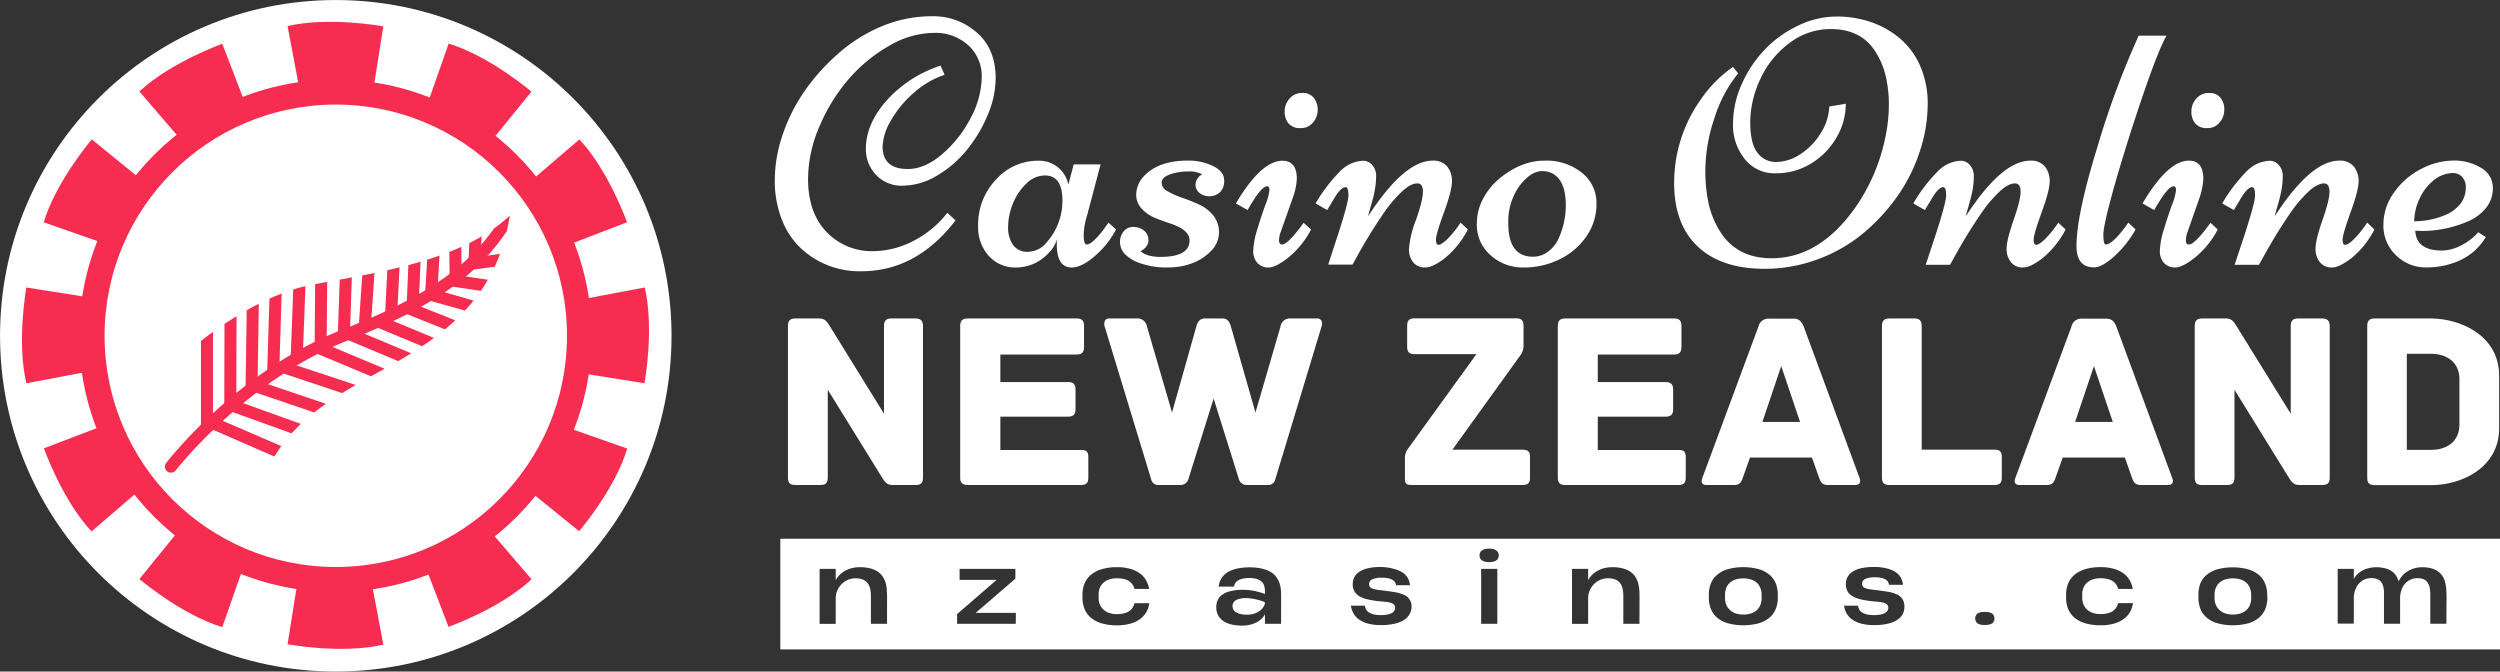 <svg xmlns="http://www.w3.org/2000/svg" xmlns:xlink="http://www.w3.org/1999/xlink" viewBox="0 0 663.59 178.25"><rect x="0" y="0" width="663.59" height="178.25" fill="#333333" stroke="none"/><defs><style>.cls-1{fill:none;}.cls-2{fill:#fff;}.cls-3{fill:#f62d51;}.cls-4{clip-path:url(#clip-path);}</style><clipPath id="clip-path"><path class="cls-1" d="M49,94.09S65.73,78.75,83,75.53s39.3-6.15,52.32-18.3c-2.88,19.08-14.17,29-25.77,36.3s-28.35,13.79-36.4,27.17L71,123.53l-12.69-7.7L46.1,126.75l-4.25-1.16Z"/></clipPath></defs><g id="Layer_2" data-name="Layer 2"><g id="Layer_1-2" data-name="Layer 1"><path class="cls-2" d="M251.45,56.49l2.19,2Q243.27,72,228.64,72a22.71,22.71,0,0,1-16.13-6.17,20.5,20.5,0,0,1-5-7.59,28.1,28.1,0,0,1-1.85-10.56,37.29,37.29,0,0,1,2.24-12.36,46,46,0,0,1,6.21-11.91,55,55,0,0,1,9.1-9.8,41.32,41.32,0,0,1,11.29-6.81,34.34,34.34,0,0,1,13-2.49,17.33,17.33,0,0,1,11.79,4.34q5,4.34,5,12.16a25.38,25.38,0,0,1-2.12,9.71,37.45,37.45,0,0,1-5.49,9.23,29.34,29.34,0,0,1-7.93,6.84,17.86,17.86,0,0,1-9.09,2.69,9.21,9.21,0,0,1-7.18-2.92,9.81,9.81,0,0,1-2.65-6.81q0-6.67,5.55-12.92a33,33,0,0,1,14.28-9.21l1.06,2.43a23.76,23.76,0,0,0-8.28,4.89,27.77,27.77,0,0,0-6,7.33,14.49,14.49,0,0,0-2.17,6.79q0,6,6.67,6,4.66,0,9.35-4.12a31.9,31.9,0,0,0,7.49-9.66,23.59,23.59,0,0,0,2.81-10.7A11,11,0,0,0,257,12a12.92,12.92,0,0,0-9.23-3.27,23.78,23.78,0,0,0-11.84,3.48,41.11,41.11,0,0,0-10.77,8.91,47.19,47.19,0,0,0-7.67,12.5,35.31,35.31,0,0,0-3,13.87q0,11,7.36,16.18a16.51,16.51,0,0,0,9.76,3A23.67,23.67,0,0,0,242.35,64,26.82,26.82,0,0,0,251.45,56.49Z"/><path class="cls-2" d="M285,43.64h7.13l-3.61,13.67a18.23,18.23,0,0,0-.87,5.23c0,1.57.28,2.36.83,2.36s1.3-.48,2.26-1.44a21,21,0,0,0,2.44-2.9l1.05-1.47,2,1.83a23,23,0,0,1-3.84,5.35Q287.78,71,284.45,71q-3.93,0-3.93-6.08a9.36,9.36,0,0,1,.09-1.51A9.09,9.09,0,0,1,278,67.5,11.64,11.64,0,0,1,269.75,71a9.34,9.34,0,0,1-7.35-3.13A11.39,11.39,0,0,1,259.63,60a17.27,17.27,0,0,1,4.75-12.34,14.86,14.86,0,0,1,11.16-5,8,8,0,0,1,5.3,1.76A8.15,8.15,0,0,1,283.58,49Zm-7.63,2.93a7.07,7.07,0,0,0-5,2.22,14.77,14.77,0,0,0-3.54,5.34,16.46,16.46,0,0,0-1.24,6.11A8,8,0,0,0,268.89,65a4.58,4.58,0,0,0,4,1.83,6.46,6.46,0,0,0,4.91-2.47A16.57,16.57,0,0,0,282,53.11Q282,46.57,277.32,46.57Z"/><path class="cls-2" d="M302.85,69.93a10.33,10.33,0,0,1-4.28-2.5,4.67,4.67,0,0,1-1.28-3.17,4.32,4.32,0,0,1,1-2.88,3.16,3.16,0,0,1,2.54-1.14,4.47,4.47,0,0,1,2.79.93,3.18,3.18,0,0,1,1.21,2.65c0,1.15-.7,2.1-2.1,2.86q1.72,1.51,5.3,1.51,7.72,0,7.72-4.39,0-2.74-4.89-4.39c-1.34-.45-2.69-.94-4-1.46a10,10,0,0,1-3.55-2.29A5.49,5.49,0,0,1,301.59,52a7.29,7.29,0,0,1,2.06-5.26q3.89-4.11,11.6-4.11A15,15,0,0,1,322,44.08q2.92,1.44,2.93,3.72a4.11,4.11,0,0,1-1.17,3.29,4.31,4.31,0,0,1-5.34.16,2.8,2.8,0,0,1-1.08-2.35,3.14,3.14,0,0,1,1.78-2.61,6.9,6.9,0,0,0-3.79-.77,13.84,13.84,0,0,0-4.84.8c-1.44.53-2.15,1.26-2.15,2.17a2.63,2.63,0,0,0,1.57,2.28,22.63,22.63,0,0,0,3.82,1.7c1.49.51,3,1.11,4.48,1.78A10.62,10.62,0,0,1,322,57.13a7.06,7.06,0,0,1-.67,9.6Q317.09,71,309.72,71A20.66,20.66,0,0,1,302.85,69.93Z"/><path class="cls-2" d="M336.76,71a3.93,3.93,0,0,1-3-1.19,4.64,4.64,0,0,1-1.1-3.27,21.07,21.07,0,0,1,1.08-5.67q1.07-3.59,2.15-6.51a14.87,14.87,0,0,0,1.07-3.91c0-.65-.21-1-.64-1q-1.61,0-5.16,6.31L328.05,54q6.72-11.32,12.34-11.33,3.84,0,3.84,4.84a18.19,18.19,0,0,1-.91,4.53L340,61.42a6.78,6.78,0,0,0-.5,2.4c0,.72.27,1.08.82,1.08,1,0,2.94-1.92,5.71-5.76L348,60.92a23.42,23.42,0,0,1-5.87,7.31C339.84,70.06,338.05,71,336.76,71Zm13-41.85a5.16,5.16,0,0,1-1.23,3.36A4.08,4.08,0,0,1,345.19,34,3.87,3.87,0,0,1,342,32.74,4.75,4.75,0,0,1,341,29.57a5,5,0,0,1,1.3-3.41,4.26,4.26,0,0,1,3.36-1.48,3.67,3.67,0,0,1,3.08,1.3A4.91,4.91,0,0,1,349.76,29.13Z"/><path class="cls-2" d="M363.15,57.4q9.56-14.76,17.14-14.76a4.69,4.69,0,0,1,3.84,1.55,6,6,0,0,1,1.28,3.93c0,1.59-.7,4.33-2.12,8.23s-2.13,6.32-2.13,7.24.23,1.4.69,1.4,1.51-.63,2.7-1.9a29,29,0,0,0,3.15-4l1.92,1.83a24,24,0,0,1-6,7.52Q380.34,71,378.31,71a3.94,3.94,0,0,1-3.18-1.35A5.53,5.53,0,0,1,374,66a26.49,26.49,0,0,1,1.85-7.61q1.85-5.28,1.85-7.5c0-1.47-.5-2.21-1.51-2.21q-1.74,0-4.11,2.21a34,34,0,0,0-4.62,5.42,136,136,0,0,0-7.27,11.79L359,70.24h-6.44L353.92,66q4-11.88,4-14.1c0-1.48-.25-2.22-.73-2.22q-1.34,0-3.16,3.16c-.27.48-.5.87-.68,1.16s-.39.64-.62,1l-.43.76L349.21,54a42.16,42.16,0,0,1,6.54-8.57,9,9,0,0,1,6.08-2.76,3.13,3.13,0,0,1,2.44,1.19,4.22,4.22,0,0,1,1,2.88A20.16,20.16,0,0,1,365,50a26.8,26.8,0,0,1-.57,2.7c-.2.71-.46,1.64-.78,2.76S363.19,57.25,363.15,57.4Z"/><path class="cls-2" d="M392,59.37a14.06,14.06,0,0,1,1.66-6.61A17.76,17.76,0,0,1,398,47.39q5.85-4.76,11.93-4.75a15.05,15.05,0,0,1,10,3.24A10.16,10.16,0,0,1,423.76,54a15.1,15.1,0,0,1-2.67,8.75A18.32,18.32,0,0,1,414,68.81,21.42,21.42,0,0,1,404.45,71a12.71,12.71,0,0,1-8.82-3.27A10.73,10.73,0,0,1,392,59.37Zm14.94,8.77a6.52,6.52,0,0,0,4-1.37,8.68,8.68,0,0,0,2.81-3.56,21.14,21.14,0,0,0,1.87-8.69c0-3-.55-5.25-1.65-6.79a5.39,5.39,0,0,0-4.66-2.3q-3,0-6,3.93a16.2,16.2,0,0,0-2.95,10Q400.36,68.15,406.94,68.14Z"/><path class="cls-2" d="M471.34,46a10.06,10.06,0,0,1-8.25-3.82A14.28,14.28,0,0,1,460,33a26,26,0,0,1,2.3-10.63,32.22,32.22,0,0,1,6.06-9.14,29.81,29.81,0,0,1,8.87-6.4,23.47,23.47,0,0,1,10.19-2.44,27.74,27.74,0,0,1,9.37,1.53,24,24,0,0,1,7.61,4.36,20.23,20.23,0,0,1,5.28,7.2,25,25,0,0,1,2,10.31,40,40,0,0,1-2.12,12.45,44.31,44.31,0,0,1-6.08,12.07,50.36,50.36,0,0,1-9.21,9.85,40.93,40.93,0,0,1-12,6.74,40.22,40.22,0,0,1-13.85,2.45q-11.52,0-17.78-5.92t-6.26-16.85a38.14,38.14,0,0,1,7.12-22.25A33.25,33.25,0,0,1,460,17.77l1.37,1.7A36,36,0,0,0,455,31.58a43.67,43.67,0,0,0-2.33,13.18,40.3,40.3,0,0,0,1,9.88,24.08,24.08,0,0,0,3.09,7.1q4.47,6.81,13.48,6.81,12.84,0,22.4-13.71A49.92,49.92,0,0,0,500.32,37a42.83,42.83,0,0,0,1.05-9.14,32.52,32.52,0,0,0-.89-7.88,20.31,20.31,0,0,0-2.72-6.33Q494,7.71,485.92,7.72a17.88,17.88,0,0,0-11,3.75A24.66,24.66,0,0,0,467.25,21a27.12,27.12,0,0,0-2.67,11.45c0,3.77.64,6.48,1.92,8.11a6.06,6.06,0,0,0,5,2.44,11.76,11.76,0,0,0,6.26-2,17.48,17.48,0,0,0,5.42-5.47,14.26,14.26,0,0,0,2.38-7.26l4.38-.73a17.66,17.66,0,0,1-2.49,9,19.29,19.29,0,0,1-6.72,6.86A17.63,17.63,0,0,1,471.34,46Z"/><path class="cls-2" d="M521.8,57.4q9.56-14.76,17.14-14.76a4.69,4.69,0,0,1,3.84,1.55,6,6,0,0,1,1.28,3.93q0,2.39-2.13,8.23c-1.41,3.9-2.12,6.32-2.12,7.24s.23,1.4.69,1.4,1.5-.63,2.69-1.9a29.06,29.06,0,0,0,3.16-4l1.92,1.83a24.15,24.15,0,0,1-6,7.52Q539,71,537,71a3.93,3.93,0,0,1-3.17-1.35A5.48,5.48,0,0,1,532.63,66c0-1.56.62-4.09,1.85-7.61s1.86-6,1.86-7.5-.51-2.21-1.51-2.21q-1.74,0-4.12,2.21a34.48,34.48,0,0,0-4.61,5.42,136,136,0,0,0-7.27,11.79l-1.23,2.19h-6.45L512.57,66q4-11.88,4-14.1c0-1.48-.24-2.22-.73-2.22q-1.32,0-3.15,3.16c-.27.48-.5.87-.69,1.16s-.38.64-.61,1-.38.66-.44.76L507.86,54a42.16,42.16,0,0,1,6.54-8.57,8.93,8.93,0,0,1,6.08-2.76,3.13,3.13,0,0,1,2.44,1.19,4.22,4.22,0,0,1,1,2.88,20.16,20.16,0,0,1-.27,3.31c-.19,1.08-.38,2-.58,2.7s-.45,1.64-.77,2.76S521.83,57.25,521.8,57.4Z"/><path class="cls-2" d="M567.69,9.46h7.4q-2,3.38-6,15t-7.43,23.4q-3.36,11.77-3.35,14.4c0,1.75.21,2.63.63,2.63q1.92,0,6-5.81l1.92,1.83a29.06,29.06,0,0,1-4.34,5.85c-2.74,2.81-5,4.21-6.67,4.21q-4.66,0-4.67-5.63,0-8.35,5.56-26.37A227,227,0,0,1,567.69,9.46Z"/><path class="cls-2" d="M577.4,71a4,4,0,0,1-3-1.19,4.63,4.63,0,0,1-1.09-3.27,21,21,0,0,1,1.07-5.67c.72-2.39,1.43-4.56,2.15-6.51a14.87,14.87,0,0,0,1.07-3.91c0-.65-.21-1-.64-1q-1.59,0-5.16,6.31L568.7,54Q575.42,42.65,581,42.64q3.84,0,3.84,4.84A18.33,18.33,0,0,1,584,52l-3.29,9.41a7,7,0,0,0-.5,2.4c0,.72.27,1.08.82,1.08q1.56,0,5.71-5.76l1.92,1.78a23.42,23.42,0,0,1-5.87,7.31Q579.35,71,577.4,71Zm13-41.85a5.12,5.12,0,0,1-1.24,3.36A4.06,4.06,0,0,1,585.84,34a3.87,3.87,0,0,1-3.16-1.26,4.75,4.75,0,0,1-1-3.17,5.06,5.06,0,0,1,1.3-3.41,4.26,4.26,0,0,1,3.36-1.48,3.7,3.7,0,0,1,3.09,1.3A5,5,0,0,1,590.41,29.13Z"/><path class="cls-2" d="M603.8,57.4q9.56-14.76,17.14-14.76a4.71,4.71,0,0,1,3.84,1.55,6,6,0,0,1,1.28,3.93q0,2.39-2.13,8.23c-1.41,3.9-2.12,6.32-2.12,7.24s.23,1.4.68,1.4c.61,0,1.51-.63,2.7-1.9a28.24,28.24,0,0,0,3.15-4l1.92,1.83a24,24,0,0,1-6,7.52C622.07,70.13,620.31,71,619,71a3.94,3.94,0,0,1-3.18-1.35A5.53,5.53,0,0,1,614.63,66c0-1.56.62-4.09,1.85-7.61s1.85-6,1.85-7.5-.5-2.21-1.51-2.21-2.52.74-4.11,2.21a34.48,34.48,0,0,0-4.61,5.42,136,136,0,0,0-7.27,11.79l-1.24,2.19h-6.44L594.57,66q4-11.88,4-14.1c0-1.48-.24-2.22-.73-2.22q-1.32,0-3.15,3.16c-.28.48-.51.87-.69,1.16s-.39.64-.61,1-.38.66-.44.76L589.86,54a42.17,42.17,0,0,1,6.53-8.57,9,9,0,0,1,6.08-2.76,3.15,3.15,0,0,1,2.45,1.19,4.27,4.27,0,0,1,1,2.88,19.12,19.12,0,0,1-.28,3.31,26.8,26.8,0,0,1-.57,2.7c-.2.71-.46,1.64-.78,2.76S603.83,57.25,603.8,57.4Z"/><path class="cls-2" d="M641.1,61.24q.27,5.26,7.08,5.26a11.15,11.15,0,0,0,5.23-1.44,14.79,14.79,0,0,0,4.41-3.41l2,1.28Q656,69.29,647.68,70.7a22.92,22.92,0,0,1-3.52.28,11.2,11.2,0,0,1-8.23-3.27,10.84,10.84,0,0,1-3.29-8,14.57,14.57,0,0,1,2.88-8.7,19.79,19.79,0,0,1,7.2-6.2,18.74,18.74,0,0,1,8.52-2.19,13.51,13.51,0,0,1,7.29,1.92,6,6,0,0,1,3.16,5.16,8.2,8.2,0,0,1-1.9,5.6,12.53,12.53,0,0,1-5,3.59,31.13,31.13,0,0,1-11.75,2.42Zm-.28-2.51A21.31,21.31,0,0,0,649,57.1a10,10,0,0,0,4.3-3.29,7,7,0,0,0,1.21-3.88,4,4,0,0,0-1-3,3.28,3.28,0,0,0-2.24-1,8.24,8.24,0,0,0-5.37,2,13.4,13.4,0,0,0-3.73,4.94A14.42,14.42,0,0,0,640.82,58.73Z"/><path class="cls-2" d="M245,86.53V126.8c0,1.2-.4,1.94-1.94,1.94h-6.11c-1.68,0-2.15-.94-3-2.28l-14.23-23V126.8c0,1.54-.74,1.94-1.95,1.94H211.1c-1.21,0-1.95-.4-1.95-1.94V86.53c0-1.21.41-2,1.95-2h6.31c1.68,0,2.15.94,3,2.28l14.23,23V86.53c0-1.55.74-2,1.94-2h6.45C244.25,84.58,245,85,245,86.53Z"/><path class="cls-2" d="M288.88,121.29v5.51c0,1.2-.4,1.94-1.94,1.94H256.87c-1.54,0-2-.74-2-1.94V86.53c0-1.21.41-2,2-2H285.8c1.54,0,1.94.74,1.94,2V92.1c0,1.21-.4,2-1.94,2H265.53v7.31h18c1.55,0,1.95.74,1.95,2v5.23c0,1.21-.4,1.95-1.95,1.95h-18v8.86h21.41C288.48,119.35,288.88,120.08,288.88,121.29Z"/><path class="cls-2" d="M350.83,86.53l-12.35,40.8a1.88,1.88,0,0,1-1.81,1.41H331a2.17,2.17,0,0,1-2.15-1.54l-6.71-21.41-6.71,21.41a2.19,2.19,0,0,1-2.15,1.54H307.4a1.88,1.88,0,0,1-1.81-1.41l-12.41-40.8c-.2-.81,0-2,1.21-2h7.38a2.55,2.55,0,0,1,2.68,2.15l6.65,22.82,6.44-22.82c.27-.94.74-2.15,2.28-2.15h4.7c1.47,0,1.94,1.21,2.21,2.15l6.51,22.82,6.65-22.82a2.5,2.5,0,0,1,2.68-2.15h7.12C350.89,84.58,351.09,85.72,350.83,86.53Z"/><path class="cls-2" d="M406.12,121.29v5.51c0,1.2-.4,1.94-1.94,1.94H374.92c-1.75,0-2-.33-2-1.94v-5.24a4.17,4.17,0,0,1,.88-2.55L391.9,94H375.45c-1.54,0-1.94-.74-1.94-2v-5.5c0-1.21.4-2,1.94-2h27c1.55,0,1.95.74,1.95,2v5.23a4.08,4.08,0,0,1-.87,2.62l-18,25h18.66C405.72,119.35,406.12,120.08,406.12,121.29Z"/><path class="cls-2" d="M447.46,121.29v5.51c0,1.2-.4,1.94-1.94,1.94H415.45c-1.54,0-1.95-.74-1.95-1.94V86.53c0-1.21.41-2,1.95-2h28.93c1.54,0,1.94.74,1.94,2V92.1c0,1.21-.4,2-1.94,2H424.11v7.31h18c1.55,0,2,.74,2,2v5.23c0,1.21-.4,1.95-2,1.95h-18v8.86h21.41C447.06,119.35,447.46,120.08,447.46,121.29Z"/><path class="cls-2" d="M492.43,128.74h-7.05c-1.48,0-2-.4-2.55-2l-1.88-5.3H464.51l-1.88,5.3c-.54,1.61-1.07,2-2.55,2H453c-1.47,0-1.47-1.07-1.14-1.88l14.9-40.2a2.67,2.67,0,0,1,2.75-2.08H476c1.48,0,2.15.67,2.76,2.08l14.83,40.2C493.9,127.67,493.9,128.74,492.43,128.74ZM477.8,112l-5-14.83-5,14.83Z"/><path class="cls-2" d="M531.35,121.29v5.51c0,1.2-.4,1.94-1.94,1.94H501.49c-1.55,0-1.95-.74-1.95-1.94V86.53c0-1.55.74-2,1.95-2h6.64c1.21,0,1.95.4,1.95,2v32.82h19.33C531,119.35,531.35,120.08,531.35,121.29Z"/><path class="cls-2" d="M575.44,128.74h-7c-1.48,0-2-.4-2.56-2l-1.87-5.3H547.52l-1.88,5.3c-.53,1.61-1.07,2-2.55,2h-7c-1.48,0-1.48-1.07-1.14-1.88l14.9-40.2a2.65,2.65,0,0,1,2.75-2.08H559c1.48,0,2.15.67,2.75,2.08l14.83,40.2C576.92,127.67,576.92,128.74,575.44,128.74ZM560.81,112l-5-14.83-5,14.83Z"/><path class="cls-2" d="M618.39,86.53V126.8c0,1.2-.4,1.94-1.94,1.94h-6.11c-1.68,0-2.15-.94-3-2.28l-14.23-23V126.8c0,1.54-.74,1.94-1.94,1.94H584.5c-1.21,0-1.94-.4-1.94-1.94V86.53c0-1.21.4-2,1.94-2h6.31c1.68,0,2.15.94,3,2.28l14.23,23V86.53c0-1.55.74-2,1.94-2h6.45C617.65,84.58,618.39,85,618.39,86.53Z"/><path class="cls-2" d="M663.36,99.68v14c0,10.54-10.07,15.1-18.06,15.1h-15c-1.54,0-1.95-.74-1.95-1.94V86.53c0-1.21.41-2,1.95-2h15C653.29,84.58,663.36,89.21,663.36,99.68Zm-10.54.94c0-4.23-3.09-6.71-7.52-6.71h-6.44v25.5h6.44c4.43,0,7.52-2.41,7.52-6.71Z"/><circle class="cls-2" cx="89.13" cy="89.13" r="89.12"/><path class="cls-3" d="M119.09,11.57l-7.31,20.82,15.43,9,13.85-17.07S130,14.88,119.09,11.57Z"/><path class="cls-3" d="M153.79,37,137.05,51.35l8.85,15.53L166.43,59S161.57,45.28,153.79,37Z"/><path class="cls-3" d="M171.14,76.31,149.45,80.4l-.09,17.87,21.71,3.46S173.72,87.4,171.14,76.31Z"/><path class="cls-3" d="M166.5,119.06l-20.83-7.3-9,15.43L153.72,141S163.18,130,166.5,119.06Z"/><path class="cls-3" d="M141.1,153.76,126.71,137l-15.52,8.86,7.86,20.53S132.78,161.54,141.1,153.76Z"/><path class="cls-3" d="M101.75,171.11l-4.08-21.68-17.88-.1L76.33,171S90.66,173.69,101.75,171.11Z"/><path class="cls-3" d="M59,166.47l7.31-20.83-15.44-9L37,153.7S48.11,163.16,59,166.47Z"/><path class="cls-3" d="M24.3,141.07,41,126.69l-8.85-15.53L11.66,119S16.52,132.75,24.3,141.07Z"/><path class="cls-3" d="M7,101.73l21.69-4.09.09-17.88L7,76.31S4.37,90.63,7,101.73Z"/><path class="cls-3" d="M11.59,59l20.83,7.3,9-15.43L24.36,37S14.91,48.08,11.59,59Z"/><path class="cls-3" d="M37,24.28,51.37,41,66.9,32.16,59,11.63S45.31,16.5,37,24.28Z"/><path class="cls-3" d="M76.33,6.92l4.09,21.69,17.88.1L101.75,7S87.43,4.34,76.33,6.92Z"/><circle class="cls-3" cx="89.04" cy="89.13" r="68"/><circle class="cls-2" cx="89.13" cy="89.13" r="61.37"/><g class="cls-4"><path class="cls-3" d="M54.93,114.77a1.6,1.6,0,0,1-1.6-1.6V87.34a1.6,1.6,0,1,1,3.2,0v25.83A1.6,1.6,0,0,1,54.93,114.77Z"/><path class="cls-3" d="M61.12,108.66h0a1.6,1.6,0,0,1-1.59-1.61l.06-23.38a1.6,1.6,0,0,1,1.6-1.6h0a1.6,1.6,0,0,1,1.6,1.6l-.07,23.39A1.6,1.6,0,0,1,61.12,108.66Z"/><path class="cls-3" d="M45.4,125.46a1.65,1.65,0,0,1-1-.33,1.59,1.59,0,0,1-.29-2.24c.78-1,19.26-24.7,46.8-35.41C117,77.34,126.6,68.27,133.59,56.91a1.6,1.6,0,0,1,2.73,1.68C129,70.51,119,80,92.09,90.47c-26.72,10.38-45.24,34.13-45.42,34.37A1.6,1.6,0,0,1,45.4,125.46Z"/><path class="cls-3" d="M66.76,104.1h0a1.6,1.6,0,0,1-1.58-1.62l.34-22.17a1.59,1.59,0,0,1,1.6-1.57h0a1.6,1.6,0,0,1,1.58,1.62l-.34,22.17A1.6,1.6,0,0,1,66.76,104.1Z"/><path class="cls-3" d="M72.51,100.69h-.05A1.61,1.61,0,0,1,70.91,99l.67-21.84a1.6,1.6,0,0,1,3.2.1l-.67,21.83A1.61,1.61,0,0,1,72.51,100.69Z"/><path class="cls-3" d="M78.76,96.44H78.7a1.6,1.6,0,0,1-1.54-1.65l.75-19.92a1.63,1.63,0,0,1,1.66-1.54A1.6,1.6,0,0,1,81.11,75L80.36,94.9A1.6,1.6,0,0,1,78.76,96.44Z"/><path class="cls-3" d="M85.1,92.94h0a1.6,1.6,0,0,1-1.58-1.62L83.66,74a1.6,1.6,0,0,1,1.6-1.59h0A1.6,1.6,0,0,1,86.86,74L86.7,91.35A1.61,1.61,0,0,1,85.1,92.94Z"/><path class="cls-3" d="M91.29,90h-.05a1.59,1.59,0,0,1-1.55-1.65L90.25,72a1.6,1.6,0,1,1,3.19.11l-.55,16.41A1.61,1.61,0,0,1,91.29,90Z"/><path class="cls-3" d="M96.85,88.1h-.11a1.6,1.6,0,0,1-1.49-1.71l1.08-16.08a1.6,1.6,0,1,1,3.2.22L98.44,86.61A1.6,1.6,0,0,1,96.85,88.1Z"/><path class="cls-3" d="M103.85,84.44h-.09a1.59,1.59,0,0,1-1.51-1.68l.66-13.08a1.6,1.6,0,0,1,3.2.16l-.67,13.09A1.6,1.6,0,0,1,103.85,84.44Z"/><path class="cls-3" d="M109.6,81.35h-.07A1.59,1.59,0,0,1,108,79.68l.5-11.75a1.6,1.6,0,1,1,3.19.14l-.5,11.75A1.59,1.59,0,0,1,109.6,81.35Z"/><path class="cls-3" d="M114.51,78.6h-.09a1.6,1.6,0,0,1-1.51-1.69l.59-9.75a1.6,1.6,0,1,1,3.19.19l-.58,9.75A1.6,1.6,0,0,1,114.51,78.6Z"/><path class="cls-3" d="M120.93,74.19a1.6,1.6,0,0,1-1.6-1.59l-.08-7.66a1.59,1.59,0,0,1,1.58-1.62,1.63,1.63,0,0,1,1.62,1.58l.08,7.67A1.6,1.6,0,0,1,121,74.19Z"/><path class="cls-3" d="M126,70h-.07a1.61,1.61,0,0,1-1.53-1.67l.25-5.83a1.6,1.6,0,0,1,3.2.13l-.25,5.84A1.6,1.6,0,0,1,126,70Z"/><path class="cls-3" d="M77.68,123.1A1.59,1.59,0,0,1,77,123l-21.58-9.42a1.6,1.6,0,1,1,1.28-2.93L78.32,120a1.6,1.6,0,0,1,.83,2.1A1.62,1.62,0,0,1,77.68,123.1Z"/><path class="cls-3" d="M83.68,117.19a1.47,1.47,0,0,1-.54-.1l-21.75-7.83a1.6,1.6,0,1,1,1.08-3l21.75,7.83a1.6,1.6,0,0,1-.54,3.11Z"/><path class="cls-3" d="M89.43,111.44a1.58,1.58,0,0,1-.52-.09L67.58,104.1a1.6,1.6,0,1,1,1-3l21.33,7.25a1.6,1.6,0,0,1-.51,3.12Z"/><path class="cls-3" d="M96.35,106.1a1.51,1.51,0,0,1-.51-.08L75.59,99.27a1.6,1.6,0,0,1,1-3L96.85,103a1.6,1.6,0,0,1,1,2A1.58,1.58,0,0,1,96.35,106.1Z"/><path class="cls-3" d="M103.09,101.69a1.49,1.49,0,0,1-.61-.13l-17.92-7.5a1.6,1.6,0,1,1,1.24-3l17.91,7.5a1.6,1.6,0,0,1-.62,3.08Z"/><path class="cls-3" d="M109.18,97.19a1.5,1.5,0,0,1-.62-.13l-16.5-6.92a1.6,1.6,0,1,1,1.24-3l16.5,6.92a1.6,1.6,0,0,1-.62,3.08Z"/><path class="cls-3" d="M115.43,93.19a1.5,1.5,0,0,1-.62-.13l-14.41-6a1.6,1.6,0,1,1,1.23-3l14.41,6a1.6,1.6,0,0,1-.61,3.08Z"/><path class="cls-3" d="M122,88.85a1.51,1.51,0,0,1-.59-.11l-13.75-5.5a1.6,1.6,0,1,1,1.19-3l13.75,5.5a1.6,1.6,0,0,1-.6,3.08Z"/><path class="cls-3" d="M126.26,83.27a1.65,1.65,0,0,1-.71-.17c-.59-.23-6.27-1.84-11.3-3.22a1.6,1.6,0,0,1,.85-3.09c5.05,1.39,11.21,3.11,11.88,3.45a1.6,1.6,0,0,1-.72,3Z"/><path class="cls-3" d="M130.6,77.6a1,1,0,0,1-.24,0l-10.16-1.5a1.6,1.6,0,0,1,.46-3.16l10.17,1.5a1.6,1.6,0,0,1-.23,3.18Z"/><path class="cls-3" d="M125.93,71.52a1.6,1.6,0,0,1-.21-3.19l8.08-1.08a1.6,1.6,0,1,1,.42,3.17l-8.08,1.08Z"/></g><path class="cls-2" d="M596.41,154.82a4.29,4.29,0,0,0-1.51-.95,6.29,6.29,0,0,0-2.21-.35,6.4,6.4,0,0,0-2.23.35,4.34,4.34,0,0,0-1.5.95,3.85,3.85,0,0,0-.87,1.38,5.05,5.05,0,0,0-.27,1.65v.87a4.77,4.77,0,0,0,.28,1.65,3.8,3.8,0,0,0,.87,1.39,4.15,4.15,0,0,0,1.52,1,6,6,0,0,0,2.2.36,6.27,6.27,0,0,0,2.2-.35,4.11,4.11,0,0,0,1.51-.95,3.61,3.61,0,0,0,.86-1.38,4.92,4.92,0,0,0,.28-1.67v-.87a5.05,5.05,0,0,0-.27-1.65A3.69,3.69,0,0,0,596.41,154.82Z"/><path class="cls-2" d="M333.71,159.17c-.45-.11-.93-.21-1.44-.29a9.67,9.67,0,0,0-1.5-.12,6.61,6.61,0,0,0-1.92.23,3,3,0,0,0-1.1.55,1.55,1.55,0,0,0-.48.7,2.09,2.09,0,0,0-.12.65,2.43,2.43,0,0,0,.13.7,1.77,1.77,0,0,0,.55.74,3.47,3.47,0,0,0,1.19.59,7.41,7.41,0,0,0,2,.23,5.88,5.88,0,0,0,2.09-.33,5.14,5.14,0,0,0,1.42-.8,3.6,3.6,0,0,0,.84-.94,3.48,3.48,0,0,0,.36-.77v-.46c-.19-.09-.47-.2-.83-.33S334.17,159.28,333.71,159.17Z"/><path class="cls-2" d="M207.12,143v29.37H663.59V143Zm28.33,22.58h-4.28v-7.34a9,9,0,0,0-.18-1.86,4,4,0,0,0-.63-1.51,3.24,3.24,0,0,0-1.25-1,5,5,0,0,0-2-.36,5.08,5.08,0,0,0-2.19.46,5.44,5.44,0,0,0-2.72,2.9,5,5,0,0,0-.37,1.88v6.85h-4.28V151h4.28V154a5.66,5.66,0,0,1,1.1-1.46,6.32,6.32,0,0,1,1.48-1.08,7.78,7.78,0,0,1,1.8-.68,9.07,9.07,0,0,1,2-.23,10.39,10.39,0,0,1,2.8.33,6.51,6.51,0,0,1,2,.87,4.56,4.56,0,0,1,1.29,1.3,6.42,6.42,0,0,1,.75,1.59,8.55,8.55,0,0,1,.33,1.76c0,.6.08,1.19.08,1.77Zm34.17,0H254.05V163l10.49-9.08h-9.83V151h14.81l0,2.6L259,162.67h10.65Zm34.73-3.24a5.87,5.87,0,0,1-1.57,1.86,7.89,7.89,0,0,1-2.58,1.29,12.29,12.29,0,0,1-3.72.49,14,14,0,0,1-4.15-.55,7.93,7.93,0,0,1-2.84-1.53,6,6,0,0,1-1.63-2.3,7.75,7.75,0,0,1-.53-2.87v-.94a7.75,7.75,0,0,1,.53-2.87,6,6,0,0,1,1.65-2.29,7.88,7.88,0,0,1,2.85-1.52,13.57,13.57,0,0,1,4.13-.56,12.45,12.45,0,0,1,3.63.47,7.9,7.9,0,0,1,2.55,1.26,6,6,0,0,1,1.59,1.84,7.09,7.09,0,0,1,.77,2.21h-3.88a3.73,3.73,0,0,0-.53-1.16,3.21,3.21,0,0,0-.9-.9,4.38,4.38,0,0,0-1.37-.57,8.15,8.15,0,0,0-1.9-.2,6.19,6.19,0,0,0-2.18.35,4.32,4.32,0,0,0-1.5.94,3.63,3.63,0,0,0-.88,1.35,4.76,4.76,0,0,0-.28,1.6v1a4.4,4.4,0,0,0,.3,1.62,3.8,3.8,0,0,0,.9,1.37,4.44,4.44,0,0,0,1.51.93,5.94,5.94,0,0,0,2.13.35,7.94,7.94,0,0,0,1.87-.2,4.22,4.22,0,0,0,1.36-.56,3.26,3.26,0,0,0,.93-.92,4.52,4.52,0,0,0,.54-1.22h3.93A7,7,0,0,1,304.35,162.36Zm35.7,3.24h-4.29V163a3.68,3.68,0,0,1-.87,1.21,6.05,6.05,0,0,1-1.38,1,8,8,0,0,1-1.73.62,8.5,8.5,0,0,1-2,.23,13.05,13.05,0,0,1-2.5-.22,8.05,8.05,0,0,1-1.85-.59,4.58,4.58,0,0,1-1.27-.87,4.22,4.22,0,0,1-.8-1,4.46,4.46,0,0,1-.41-1.12,5.82,5.82,0,0,1-.11-1.08,4.8,4.8,0,0,1,.33-1.77,3.61,3.61,0,0,1,1.16-1.48,6.2,6.2,0,0,1,2.19-1,15.16,15.16,0,0,1,5.28-.26c.58.08,1.12.17,1.62.29s.95.23,1.34.35.72.24,1,.34V157a5.79,5.79,0,0,0-.17-1.41,2.6,2.6,0,0,0-.65-1.14,3.13,3.13,0,0,0-1.28-.75,6.76,6.76,0,0,0-2.09-.27,7.21,7.21,0,0,0-1.91.21,3.77,3.77,0,0,0-1.19.54,2,2,0,0,0-.65.73,2.94,2.94,0,0,0-.28.8h-4.07a8.07,8.07,0,0,1,.23-1.08,4.49,4.49,0,0,1,.53-1.14,5.24,5.24,0,0,1,.94-1.1,5.88,5.88,0,0,1,1.47-.92,10.4,10.4,0,0,1,2.15-.63,15.91,15.91,0,0,1,2.95-.24,14.29,14.29,0,0,1,3.05.29,8.73,8.73,0,0,1,2.22.78,5.22,5.22,0,0,1,1.51,1.18,5.93,5.93,0,0,1,.93,1.48,6.79,6.79,0,0,1,.47,1.67,13.15,13.15,0,0,1,.13,1.76ZM374.16,163a4.36,4.36,0,0,1-1.46,1.55,8.17,8.17,0,0,1-2.52,1,15.06,15.06,0,0,1-3.66.37,13,13,0,0,1-3.59-.45,7.28,7.28,0,0,1-2.37-1.16,4.85,4.85,0,0,1-1.38-1.64,6.69,6.69,0,0,1-.61-1.9h3.71a3.06,3.06,0,0,0,.33,1,2.23,2.23,0,0,0,.73.77,3.86,3.86,0,0,0,1.24.53,8,8,0,0,0,1.85.2,8.69,8.69,0,0,0,1.81-.14,4.06,4.06,0,0,0,1.21-.42,1.86,1.86,0,0,0,.67-.63,1.45,1.45,0,0,0,.2-.72,1.21,1.21,0,0,0-.28-.85,1.86,1.86,0,0,0-.81-.48,7.25,7.25,0,0,0-1.28-.25c-.5-.06-1.06-.12-1.68-.17a23.74,23.74,0,0,1-3.35-.54,7.28,7.28,0,0,1-2.23-.9,3.38,3.38,0,0,1-1.24-1.32,4,4,0,0,1-.39-1.81,4.17,4.17,0,0,1,.38-1.75,3.59,3.59,0,0,1,1.25-1.43,6.78,6.78,0,0,1,2.29-1,14.72,14.72,0,0,1,3.54-.36A13.19,13.19,0,0,1,370,151a7.41,7.41,0,0,1,2.35,1,4.47,4.47,0,0,1,1.38,1.51,4.76,4.76,0,0,1,.53,1.82h-3.7a2.75,2.75,0,0,0-.2-.62,1.58,1.58,0,0,0-.53-.65,3.45,3.45,0,0,0-1.12-.51,7.22,7.22,0,0,0-1.93-.2,5.68,5.68,0,0,0-2.52.43,1.36,1.36,0,0,0-.85,1.27,1.19,1.19,0,0,0,.16.64,1.23,1.23,0,0,0,.55.46,4.39,4.39,0,0,0,1.05.32c.45.09,1,.17,1.69.24,1.24.14,2.34.3,3.31.46a9.52,9.52,0,0,1,2.45.71,3.24,3.24,0,0,1,2.05,3.3A3.94,3.94,0,0,1,374.16,163Zm23.28,2.57h-4.29V151h4.29Zm.39-18.13a1.65,1.65,0,0,1-.14.7,1.28,1.28,0,0,1-.45.56,2.33,2.33,0,0,1-.79.38,5.38,5.38,0,0,1-2.35,0,2.33,2.33,0,0,1-.79-.38,1.36,1.36,0,0,1-.45-.57,1.8,1.8,0,0,1-.14-.71v0a1.82,1.82,0,0,1,.14-.7,1.4,1.4,0,0,1,.45-.56,2.53,2.53,0,0,1,.79-.39,5,5,0,0,1,2.35,0,2.53,2.53,0,0,1,.79.39,1.36,1.36,0,0,1,.45.57,1.64,1.64,0,0,1,.14.69Zm37.34,18.13h-4.28v-7.34a9,9,0,0,0-.18-1.86,3.72,3.72,0,0,0-.63-1.51,3.1,3.1,0,0,0-1.25-1,4.92,4.92,0,0,0-2-.36,5.08,5.08,0,0,0-2.19.46,5.37,5.37,0,0,0-3.09,4.78v6.85h-4.28V151h4.28V154a5.9,5.9,0,0,1,1.1-1.46,6.18,6.18,0,0,1,1.49-1.08,7.45,7.45,0,0,1,1.8-.68,9,9,0,0,1,2-.23,10.47,10.47,0,0,1,2.81.33,6.51,6.51,0,0,1,2,.87,4.83,4.83,0,0,1,1.29,1.3,6.39,6.39,0,0,1,.74,1.59,8.55,8.55,0,0,1,.33,1.76c.06.6.08,1.19.08,1.77Zm36.72-6.91a7.92,7.92,0,0,1-.5,2.88,5.87,5.87,0,0,1-1.61,2.32,7.59,7.59,0,0,1-2.83,1.55,16.07,16.07,0,0,1-8.41,0,7.86,7.86,0,0,1-2.84-1.54,6,6,0,0,1-1.6-2.32,8,8,0,0,1-.51-2.89v-.82a8,8,0,0,1,.51-2.89,5.84,5.84,0,0,1,1.6-2.31,8,8,0,0,1,2.84-1.54,16.07,16.07,0,0,1,8.41,0,7.87,7.87,0,0,1,2.83,1.54,5.87,5.87,0,0,1,1.61,2.32,8.05,8.05,0,0,1,.5,2.89ZM505.06,163a4.46,4.46,0,0,1-1.46,1.55,8.17,8.17,0,0,1-2.52,1,15.09,15.09,0,0,1-3.67.37,12.91,12.91,0,0,1-3.58-.45,7.28,7.28,0,0,1-2.37-1.16,4.85,4.85,0,0,1-1.38-1.64,6.39,6.39,0,0,1-.61-1.9h3.71a3.06,3.06,0,0,0,.33,1,2.06,2.06,0,0,0,.73.77,3.89,3.89,0,0,0,1.23.53,8.14,8.14,0,0,0,1.86.2,8.53,8.53,0,0,0,1.8-.14,4,4,0,0,0,1.21-.42,1.78,1.78,0,0,0,.67-.63,1.37,1.37,0,0,0,.21-.72,1.21,1.21,0,0,0-.28-.85,2,2,0,0,0-.81-.48,7.44,7.44,0,0,0-1.28-.25c-.5-.06-1.06-.12-1.68-.17a23.66,23.66,0,0,1-3.36-.54,7.5,7.5,0,0,1-2.23-.9,3.45,3.45,0,0,1-1.24-1.32,4.12,4.12,0,0,1-.38-1.81,4.17,4.17,0,0,1,.38-1.75,3.56,3.56,0,0,1,1.24-1.43,6.84,6.84,0,0,1,2.3-1,14.69,14.69,0,0,1,3.53-.36,13.14,13.14,0,0,1,3.44.39,7.21,7.21,0,0,1,2.35,1,4.27,4.27,0,0,1,1.38,1.51,4.59,4.59,0,0,1,.53,1.82h-3.69a3.38,3.38,0,0,0-.2-.62,1.69,1.69,0,0,0-.54-.65,3.39,3.39,0,0,0-1.11-.51,7.3,7.3,0,0,0-1.94-.2,5.74,5.74,0,0,0-2.52.43,1.37,1.37,0,0,0-.84,1.27,1.09,1.09,0,0,0,.7,1.1,4.49,4.49,0,0,0,1.06.32c.44.09,1,.17,1.69.24,1.23.14,2.34.3,3.3.46a9.61,9.61,0,0,1,2.46.71,3.28,3.28,0,0,1,2,3.3A3.94,3.94,0,0,1,505.06,163Zm23.75,2.47a3.61,3.61,0,0,1-2,.41,3.46,3.46,0,0,1-1.92-.41,1.72,1.72,0,0,1,0-2.61,3.37,3.37,0,0,1,1.92-.42,3.51,3.51,0,0,1,2,.42,1.74,1.74,0,0,1,0,2.61Zm36.63-3.14a5.77,5.77,0,0,1-1.58,1.86,7.84,7.84,0,0,1-2.57,1.29,12.33,12.33,0,0,1-3.72.49,14,14,0,0,1-4.15-.55,7.84,7.84,0,0,1-2.84-1.53,6,6,0,0,1-1.64-2.3,7.74,7.74,0,0,1-.52-2.87v-.94a7.55,7.55,0,0,1,.53-2.87,6,6,0,0,1,1.64-2.29,8.05,8.05,0,0,1,2.85-1.52,13.68,13.68,0,0,1,4.14-.56,12.45,12.45,0,0,1,3.63.47,7.84,7.84,0,0,1,2.54,1.26,5.91,5.91,0,0,1,1.6,1.84,7.64,7.64,0,0,1,.77,2.21h-3.88a4,4,0,0,0-.53-1.16,3.25,3.25,0,0,0-.91-.9,4.19,4.19,0,0,0-1.37-.57,8.08,8.08,0,0,0-1.9-.2,6.13,6.13,0,0,0-2.17.35,4.46,4.46,0,0,0-1.51.94,3.73,3.73,0,0,0-.87,1.35,4.53,4.53,0,0,0-.28,1.6v1a4.4,4.4,0,0,0,.3,1.62,3.8,3.8,0,0,0,.9,1.37,4.4,4.4,0,0,0,1.5.93,6,6,0,0,0,2.13.35,7.88,7.88,0,0,0,1.87-.2,4.28,4.28,0,0,0,1.37-.56,3.1,3.1,0,0,0,.92-.92,4.25,4.25,0,0,0,.55-1.22h3.93A7.25,7.25,0,0,1,565.44,162.36Zm36.4-3.67a7.93,7.93,0,0,1-.51,2.88,6,6,0,0,1-1.6,2.32,7.64,7.64,0,0,1-2.84,1.55,16,16,0,0,1-8.4,0,7.77,7.77,0,0,1-2.84-1.54,6,6,0,0,1-1.61-2.32,8.24,8.24,0,0,1-.5-2.89v-.82A8.24,8.24,0,0,1,584,155a5.87,5.87,0,0,1,1.61-2.31,7.92,7.92,0,0,1,2.84-1.54,16,16,0,0,1,8.4,0,7.92,7.92,0,0,1,2.84,1.54,6,6,0,0,1,1.6,2.32,8.06,8.06,0,0,1,.51,2.89Zm47.52,6.91h-4.27v-7.78a10,10,0,0,0-.14-1.69,4.06,4.06,0,0,0-.51-1.37,2.64,2.64,0,0,0-1-.92,3.66,3.66,0,0,0-1.66-.33,4.42,4.42,0,0,0-2.18.49,4.47,4.47,0,0,0-1.44,1.24,5.08,5.08,0,0,0-.81,1.65,6.77,6.77,0,0,0-.28,1.71v7h-4.28v-7.36c0-.39,0-.79,0-1.18a7.67,7.67,0,0,0-.13-1.11,4.35,4.35,0,0,0-.33-1,2.44,2.44,0,0,0-.59-.77,2.9,2.9,0,0,0-.94-.51,4.65,4.65,0,0,0-1.39-.18,4.13,4.13,0,0,0-2,.46,4.57,4.57,0,0,0-1.43,1.18,5.44,5.44,0,0,0-.87,1.63,6,6,0,0,0-.32,1.8v7h-4.28V151h4.28v2.69a5.23,5.23,0,0,1,1-1.31,6.46,6.46,0,0,1,1.38-1,7.52,7.52,0,0,1,1.67-.6,8.45,8.45,0,0,1,1.9-.21,8.9,8.9,0,0,1,2.47.31,5.66,5.66,0,0,1,1.73.81,4.11,4.11,0,0,1,1.12,1.2,6.29,6.29,0,0,1,.63,1.43,5.78,5.78,0,0,1,1-1.52,6,6,0,0,1,1.41-1.18,7,7,0,0,1,1.77-.77,7.7,7.7,0,0,1,2.06-.28,8.93,8.93,0,0,1,2.54.32,5.38,5.38,0,0,1,1.78.87,4.46,4.46,0,0,1,1.15,1.27,6.24,6.24,0,0,1,.64,1.58,10.15,10.15,0,0,1,.29,1.75c0,.6.07,1.19.07,1.77Z"/><path class="cls-2" d="M466.47,154.82a4.48,4.48,0,0,0-1.51-.95,7.22,7.22,0,0,0-4.44,0,4.29,4.29,0,0,0-1.51.95,3.69,3.69,0,0,0-.86,1.38,5.05,5.05,0,0,0-.27,1.65v.87a4.77,4.77,0,0,0,.28,1.65,3.68,3.68,0,0,0,.87,1.39,4.11,4.11,0,0,0,1.51,1,6.07,6.07,0,0,0,2.2.36,6.33,6.33,0,0,0,2.21-.35,4.06,4.06,0,0,0,1.5-.95,3.76,3.76,0,0,0,.87-1.38,4.92,4.92,0,0,0,.28-1.67v-.87a5.05,5.05,0,0,0-.27-1.65A3.82,3.82,0,0,0,466.47,154.82Z"/></g></g></svg>